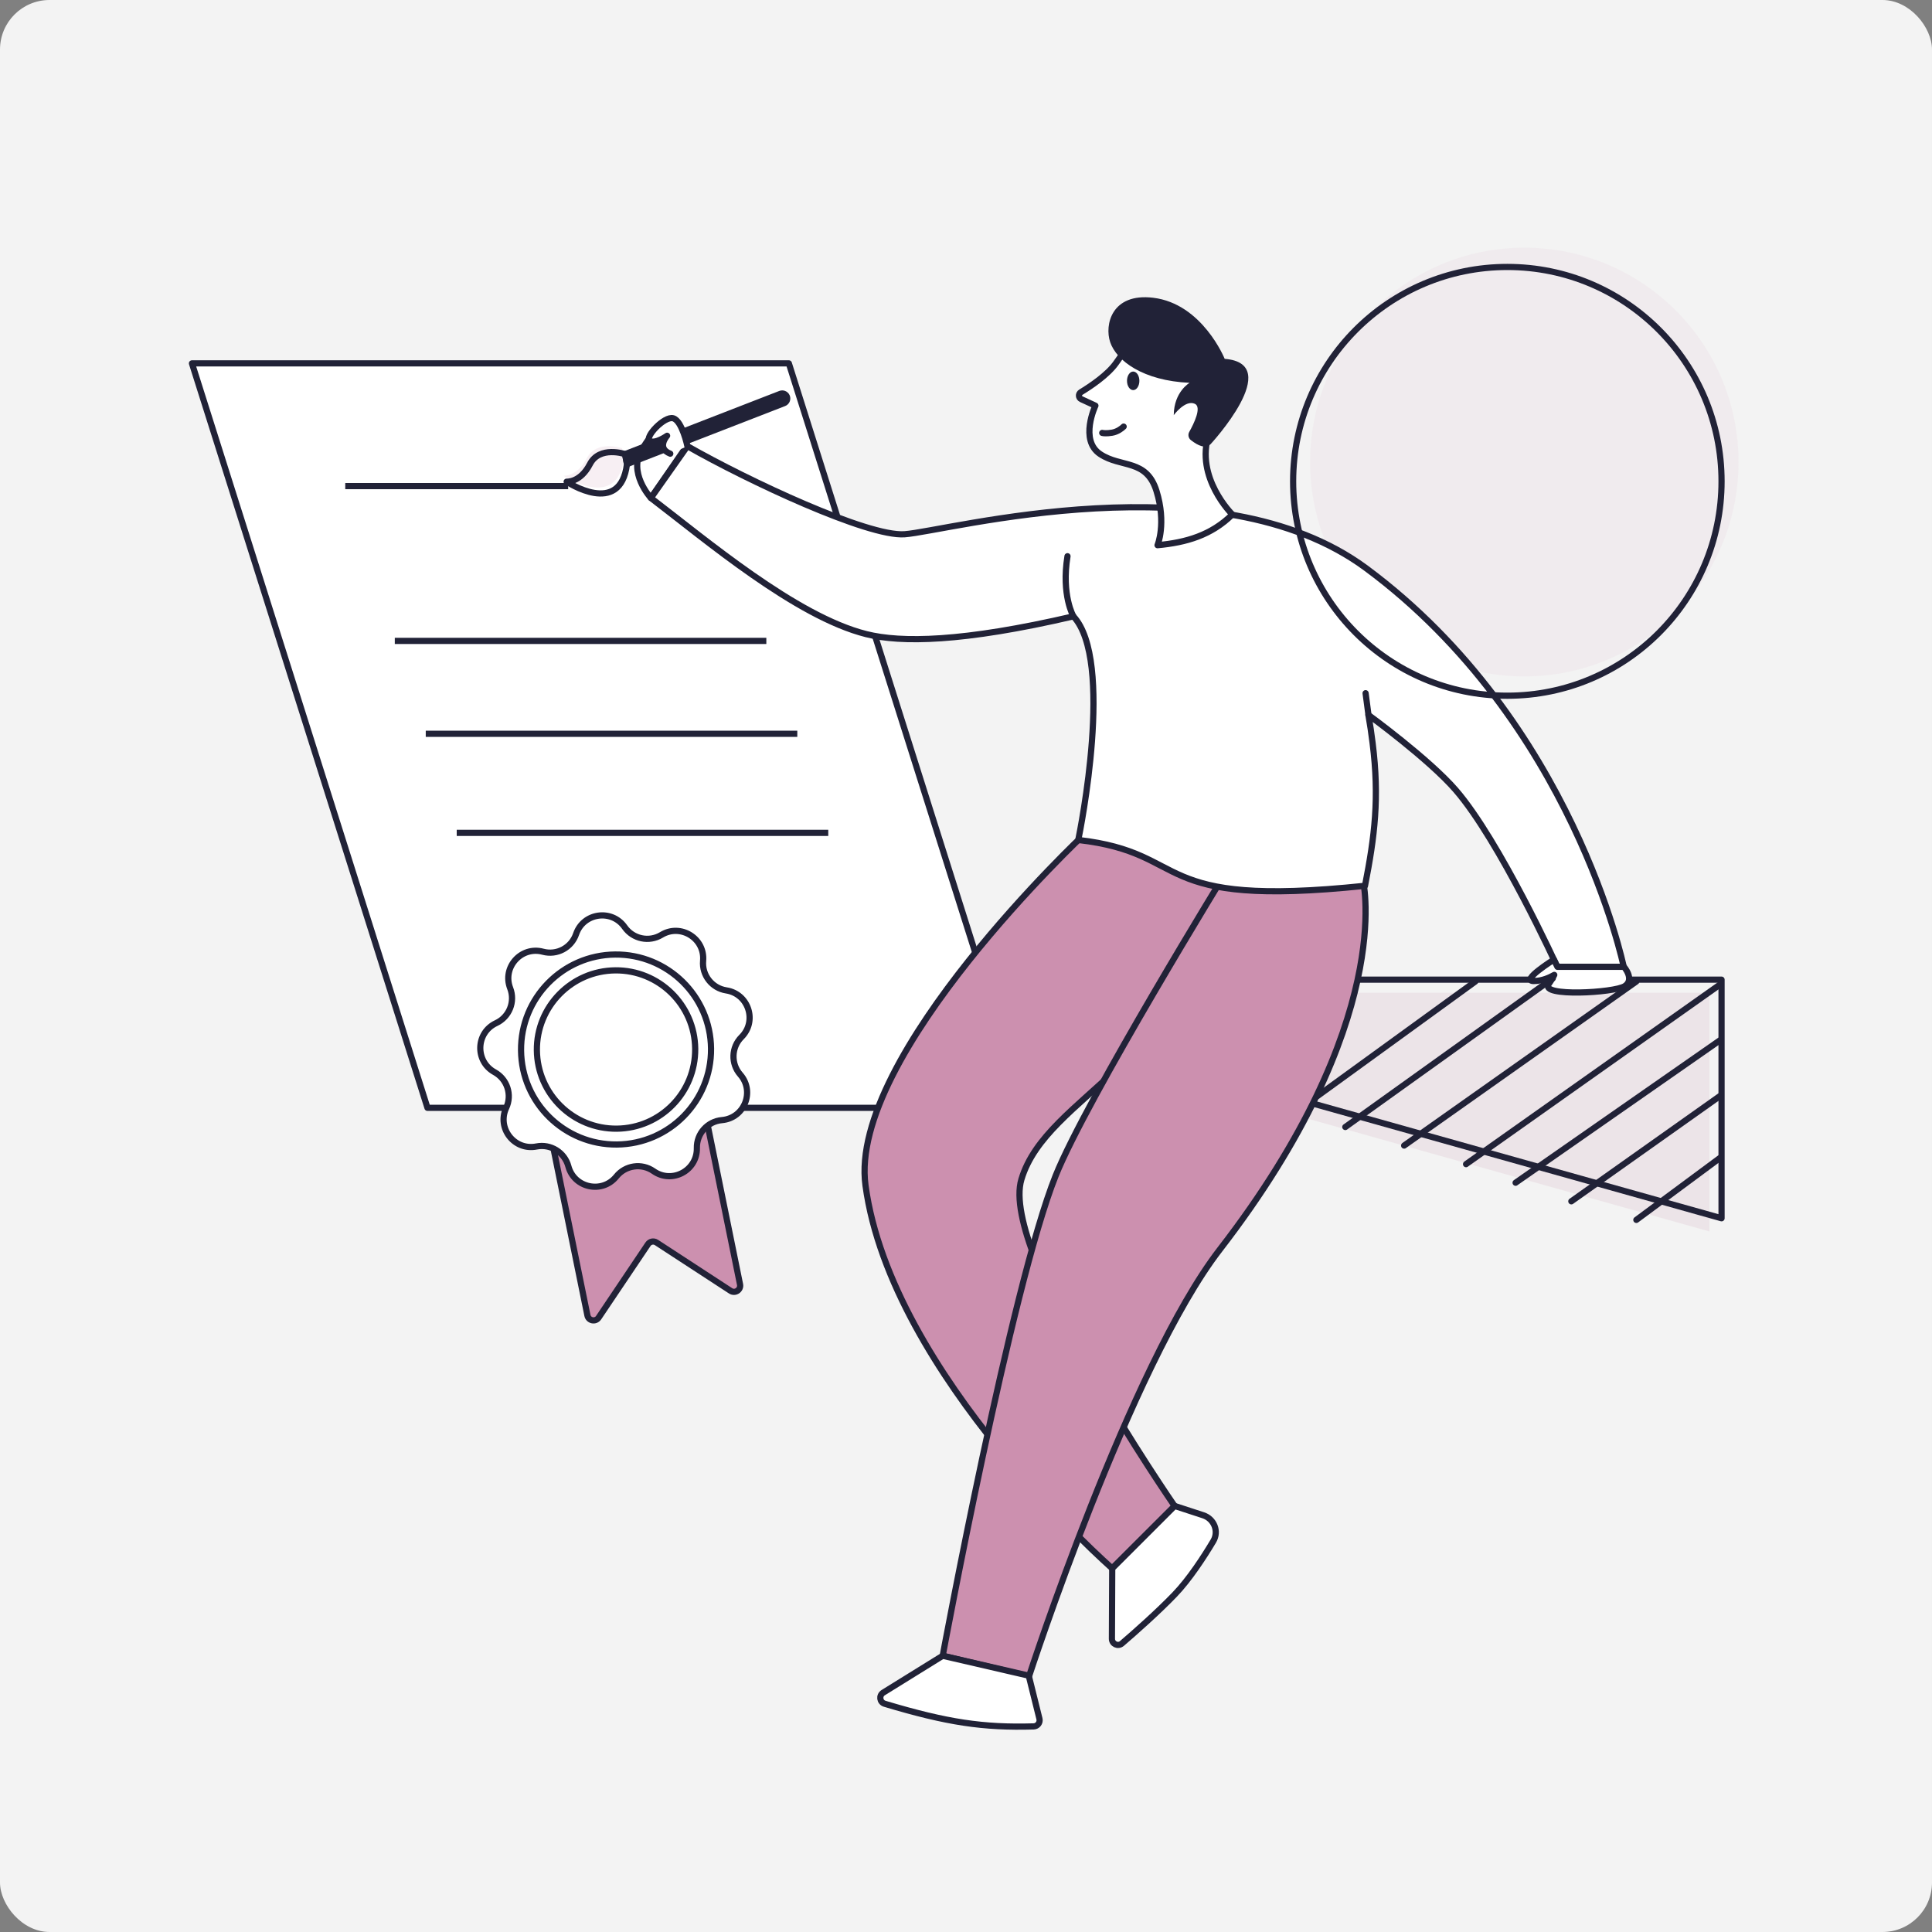 <svg width="312" height="312" viewBox="0 0 312 312" fill="none" xmlns="http://www.w3.org/2000/svg">
<rect x="0" y="0" width="312" height="312" fill="#808080" stroke="none"/>
<rect width="312" height="312" rx="8" fill="#F3F3F3"/>
<path opacity="0.2" d="M280.756 74.618C280.756 93.736 265.268 109.236 246.165 109.236C227.063 109.236 211.57 93.736 211.57 74.618C211.57 55.5 227.058 40 246.165 40C265.273 40 280.756 55.5 280.756 74.618Z" fill="#CC90AF" fill-opacity="0.4"/>
<path opacity="0.2" d="M276.058 160.33V198.868L138.8 160.33H276.058Z" fill="#9A3368" fill-opacity="0.4"/>
<path d="M278.014 158.206V196.739L140.761 158.206H278.014Z" stroke="#212237" stroke-linecap="round" stroke-linejoin="round"/>
<path d="M127.39 58.683L165.424 178.906H69.034L31 58.683H127.39Z" fill="white" stroke="#212237" stroke-linecap="round" stroke-linejoin="round"/>
<path opacity="0.2" d="M100.444 72.377C100.444 72.377 96.332 70.976 94.771 73.993C93.21 77.01 91.015 76.829 91.015 76.829C91.015 76.829 99.698 82.624 100.751 73.993L100.444 72.377Z" fill="#9A3368" fill-opacity="0.4"/>
<path d="M105.117 80.418C105.117 80.418 101.273 76.268 103.712 72.48C105.322 69.975 109.234 63.985 110.887 72.05L105.117 80.418Z" fill="white" stroke="#212237" stroke-linecap="round" stroke-linejoin="round"/>
<path d="M175.2 134.636C175.2 134.636 136.922 170.504 139.771 191.447C143.941 222.096 179.615 253.282 179.615 253.282L189.697 243.22C189.697 243.22 161.395 202.31 164.946 190.466C169.068 176.704 191.834 171.905 197.258 142.706L175.2 134.636Z" fill="#CC90AF" stroke="#212237" stroke-linecap="round" stroke-linejoin="round"/>
<path d="M220.146 142.399C220.146 142.399 225.409 165.007 197 201.773C182.492 220.549 166.18 270.701 166.18 270.701L152.239 267.391C152.239 267.391 163.292 207.797 170.483 189.856C175.41 177.568 198.322 140.309 198.322 140.309L220.141 142.403L220.146 142.399Z" fill="#CC90AF" stroke="#212237" stroke-linecap="round" stroke-linejoin="round"/>
<path d="M173.346 99.535C155.385 103.714 145.517 103.817 139.897 102.406C128.502 99.545 113.887 87.106 105.112 80.418L111.005 72.05C120.751 77.611 140.156 86.715 146.097 86.276C153.087 85.758 196.414 73.817 220.653 91.788C254.029 116.534 262.214 156.122 262.214 156.122H251.478C251.478 156.122 242.214 135.813 235.092 127.587C230.77 122.588 220.985 115.455 220.985 115.455C221.253 116.988 221.483 118.497 221.663 120C222.78 128.861 222.005 135.032 220.434 143.048C185.141 146.748 192.736 137.775 174.131 135.647C174.448 134.133 179.965 106.634 173.341 99.53L173.346 99.535Z" fill="white" stroke="#212237" stroke-linecap="round" stroke-linejoin="round"/>
<path d="M199.019 83.088C199.019 83.088 192.922 77.108 195.224 70.126C197.302 63.839 191.658 53.089 184.146 54.626C182.78 54.904 182.166 55.871 180.239 58.615C178.878 60.548 176.083 62.408 174.551 63.336C174.112 63.599 174.151 64.253 174.619 64.463L176.897 65.513C176.897 65.513 174.268 71.064 177.663 73.329C181.058 75.594 185.141 74.061 186.766 79.3C188.39 84.538 186.931 88.043 186.931 88.043C191.575 87.614 195.614 86.437 199.014 83.088H199.019Z" fill="white" stroke="#212237" stroke-linecap="round" stroke-linejoin="round"/>
<path d="M179.283 55.256C180.302 58.263 184.6 61.49 192.107 61.822C192.107 61.822 189.576 63.272 189.551 67.041C189.551 67.041 191.41 64.497 192.956 65.21C194.112 65.742 192.795 68.422 192.054 69.746C191.805 70.19 191.912 70.756 192.312 71.069C193.537 72.03 194.649 72.479 195.493 71.737C195.493 71.737 207.541 58.712 197.776 57.951C197.776 57.951 194.181 49.041 186.224 48.084C179.488 47.274 178.351 52.502 179.283 55.251V55.256Z" fill="#212237"/>
<path d="M178 69.91C178.159 69.959 178.698 70.022 179.581 69.878C180.464 69.734 181.201 69.16 181.459 68.891" stroke="#212237" stroke-linecap="round" stroke-linejoin="round"/>
<ellipse cx="183" cy="61.5" rx="1" ry="1.5" fill="#212237"/>
<path d="M220.531 111.945L220.995 115.46C220.995 115.46 220.985 115.416 220.98 115.392" stroke="#212237" stroke-linecap="round" stroke-linejoin="round"/>
<path d="M166.928 278.799C167.561 278.78 168.013 278.18 167.86 277.565L166.131 270.603L152.239 267.391L142.633 273.345C141.904 273.796 142.046 274.894 142.867 275.14C152.992 278.179 158.811 279.032 166.928 278.799Z" fill="white" stroke="#212237" stroke-linecap="round" stroke-linejoin="round"/>
<path d="M195.931 248.889C196.884 247.295 196.072 245.277 194.307 244.7L189.702 243.196L179.614 253.282L179.565 264.641C179.561 265.49 180.544 265.953 181.188 265.399C183.278 263.601 186.957 260.356 189.702 257.5C192.077 255.029 194.408 251.439 195.931 248.889Z" fill="white" stroke="#212237" stroke-linecap="round" stroke-linejoin="round"/>
<path d="M278.014 77.733C278.014 96.85 262.527 112.35 243.424 112.35C224.322 112.35 208.829 96.85 208.829 77.733C208.829 58.615 224.322 43.11 243.424 43.11C262.527 43.11 278.014 58.61 278.014 77.728V77.733Z" stroke="#212237" stroke-linecap="round" stroke-linejoin="round"/>
<path d="M173.346 99.535C173.346 99.535 171.37 96.137 172.39 89.825Z" fill="white"/>
<path d="M173.346 99.535C173.346 99.535 171.37 96.137 172.39 89.825" stroke="#212237" stroke-linecap="round" stroke-linejoin="round"/>
<path d="M127.112 64.2C127.185 64.585 126.975 64.966 126.609 65.108L101.253 74.95L100.946 73.334L126.029 63.599C126.502 63.419 127.024 63.707 127.117 64.205L127.112 64.2Z" fill="#212237" stroke="#212237" stroke-linecap="round" stroke-linejoin="round"/>
<path d="M100.941 73.334C100.941 73.334 96.829 71.933 95.268 74.95C93.707 77.967 91.512 77.786 91.512 77.786C91.512 77.786 100.195 83.581 101.248 74.95L100.941 73.334Z" stroke="#212237" stroke-linecap="round" stroke-linejoin="round"/>
<path d="M262.38 159.251C260.707 160.34 248.634 161.008 250.092 158.939C250.497 158.367 250.79 157.855 251 157.435C250.234 157.879 249.039 158.416 247.707 158.426C245.41 158.445 250.941 154.97 250.941 154.97L251.512 156.131H262.253C262.253 156.131 264.049 158.162 262.38 159.251V159.251Z" fill="white" stroke="#212237" stroke-linecap="round" stroke-linejoin="round"/>
<path d="M111.01 72.05C111.01 72.05 110.156 67.959 108.722 67.549C107.288 67.139 104.049 70.629 104.917 71.191C105.785 71.752 107.732 70.371 107.732 70.371C107.732 70.371 105.941 72.367 108.244 73.266" fill="white"/>
<path d="M111.01 72.05C111.01 72.05 110.156 67.959 108.722 67.549C107.288 67.139 104.049 70.629 104.917 71.191C105.785 71.752 107.732 70.371 107.732 70.371C107.732 70.371 105.941 72.367 108.244 73.266" stroke="#212237" stroke-linecap="round" stroke-linejoin="round"/>
<path d="M87.54 176.404C87.43 175.863 87.779 175.335 88.32 175.225L111.007 170.614C111.548 170.504 112.076 170.853 112.186 171.394L119.509 207.42C119.686 208.289 118.726 208.941 117.983 208.457L106.018 200.654C105.56 200.356 104.947 200.48 104.642 200.934L96.672 212.788C96.177 213.525 95.039 213.299 94.862 212.429L87.54 176.404Z" fill="#CC90AF" stroke="#212237" stroke-linecap="round" stroke-linejoin="round"/>
<path d="M93.036 150.838C94.21 147.397 98.794 146.745 100.88 149.722V149.722C102.222 151.637 104.818 152.184 106.819 150.974V150.974C109.93 149.093 113.86 151.54 113.545 155.162V155.162C113.342 157.491 114.979 159.579 117.289 159.938V159.938C120.881 160.497 122.319 164.898 119.749 167.47V167.47C118.097 169.124 118.009 171.775 119.547 173.535V173.535C121.94 176.272 120.213 180.568 116.591 180.886V180.886C114.262 181.091 112.49 183.065 112.538 185.403V185.403C112.611 189.037 108.527 191.218 105.548 189.134V189.134C103.632 187.794 101.006 188.167 99.54 189.988V189.988C97.26 192.82 92.73 191.865 91.787 188.353V188.353C91.181 186.095 88.929 184.693 86.635 185.146V185.146C83.069 185.849 80.212 182.206 81.747 178.91V178.91C82.734 176.791 81.91 174.269 79.862 173.142V173.142C76.678 171.388 76.832 166.761 80.126 165.223V165.223C82.244 164.234 83.234 161.772 82.39 159.592V159.592C81.078 156.202 84.17 152.756 87.682 153.695V153.695C89.941 154.3 92.281 153.05 93.036 150.838V150.838Z" fill="white" stroke="#212237" stroke-linecap="round" stroke-linejoin="round"/>
<circle cx="99.485" cy="169.487" r="15.341" transform="rotate(-0.55 99.485 169.487)" fill="white" stroke="#212237" stroke-linecap="round" stroke-linejoin="round"/>
<circle cx="99.485" cy="169.487" r="12.784" transform="rotate(-0.55 99.485 169.487)" fill="white" stroke="#212237" stroke-linecap="round" stroke-linejoin="round"/>
<line x1="55.756" y1="78.5" x2="91.756" y2="78.5" stroke="#212237"/>
<line x1="63.756" y1="103.5" x2="123.756" y2="103.5" stroke="#212237"/>
<line x1="68.756" y1="118.5" x2="128.756" y2="118.5" stroke="#212237"/>
<line x1="73.756" y1="134.5" x2="133.756" y2="134.5" stroke="#212237"/>
<path d="M277.756 187L264.256 197" stroke="#212237" stroke-linecap="round" stroke-linejoin="round"/>
<path d="M277.756 168L244.77 190.986L244.756 191" stroke="#212237" stroke-linecap="round" stroke-linejoin="round"/>
<path d="M277.756 159L236.774 187.982L236.756 188" stroke="#212237" stroke-linecap="round" stroke-linejoin="round"/>
<path d="M264.256 158.5L226.772 184.983L226.756 185" stroke="#212237" stroke-linecap="round" stroke-linejoin="round"/>
<path d="M250.756 158L217.256 182" stroke="#212237" stroke-linecap="round" stroke-linejoin="round"/>
<path d="M238.256 158.5L212.756 177" stroke="#212237" stroke-linecap="round" stroke-linejoin="round"/>
<path d="M277.756 177L253.756 194" stroke="#212237" stroke-linecap="round" stroke-linejoin="round"/>
</svg>
